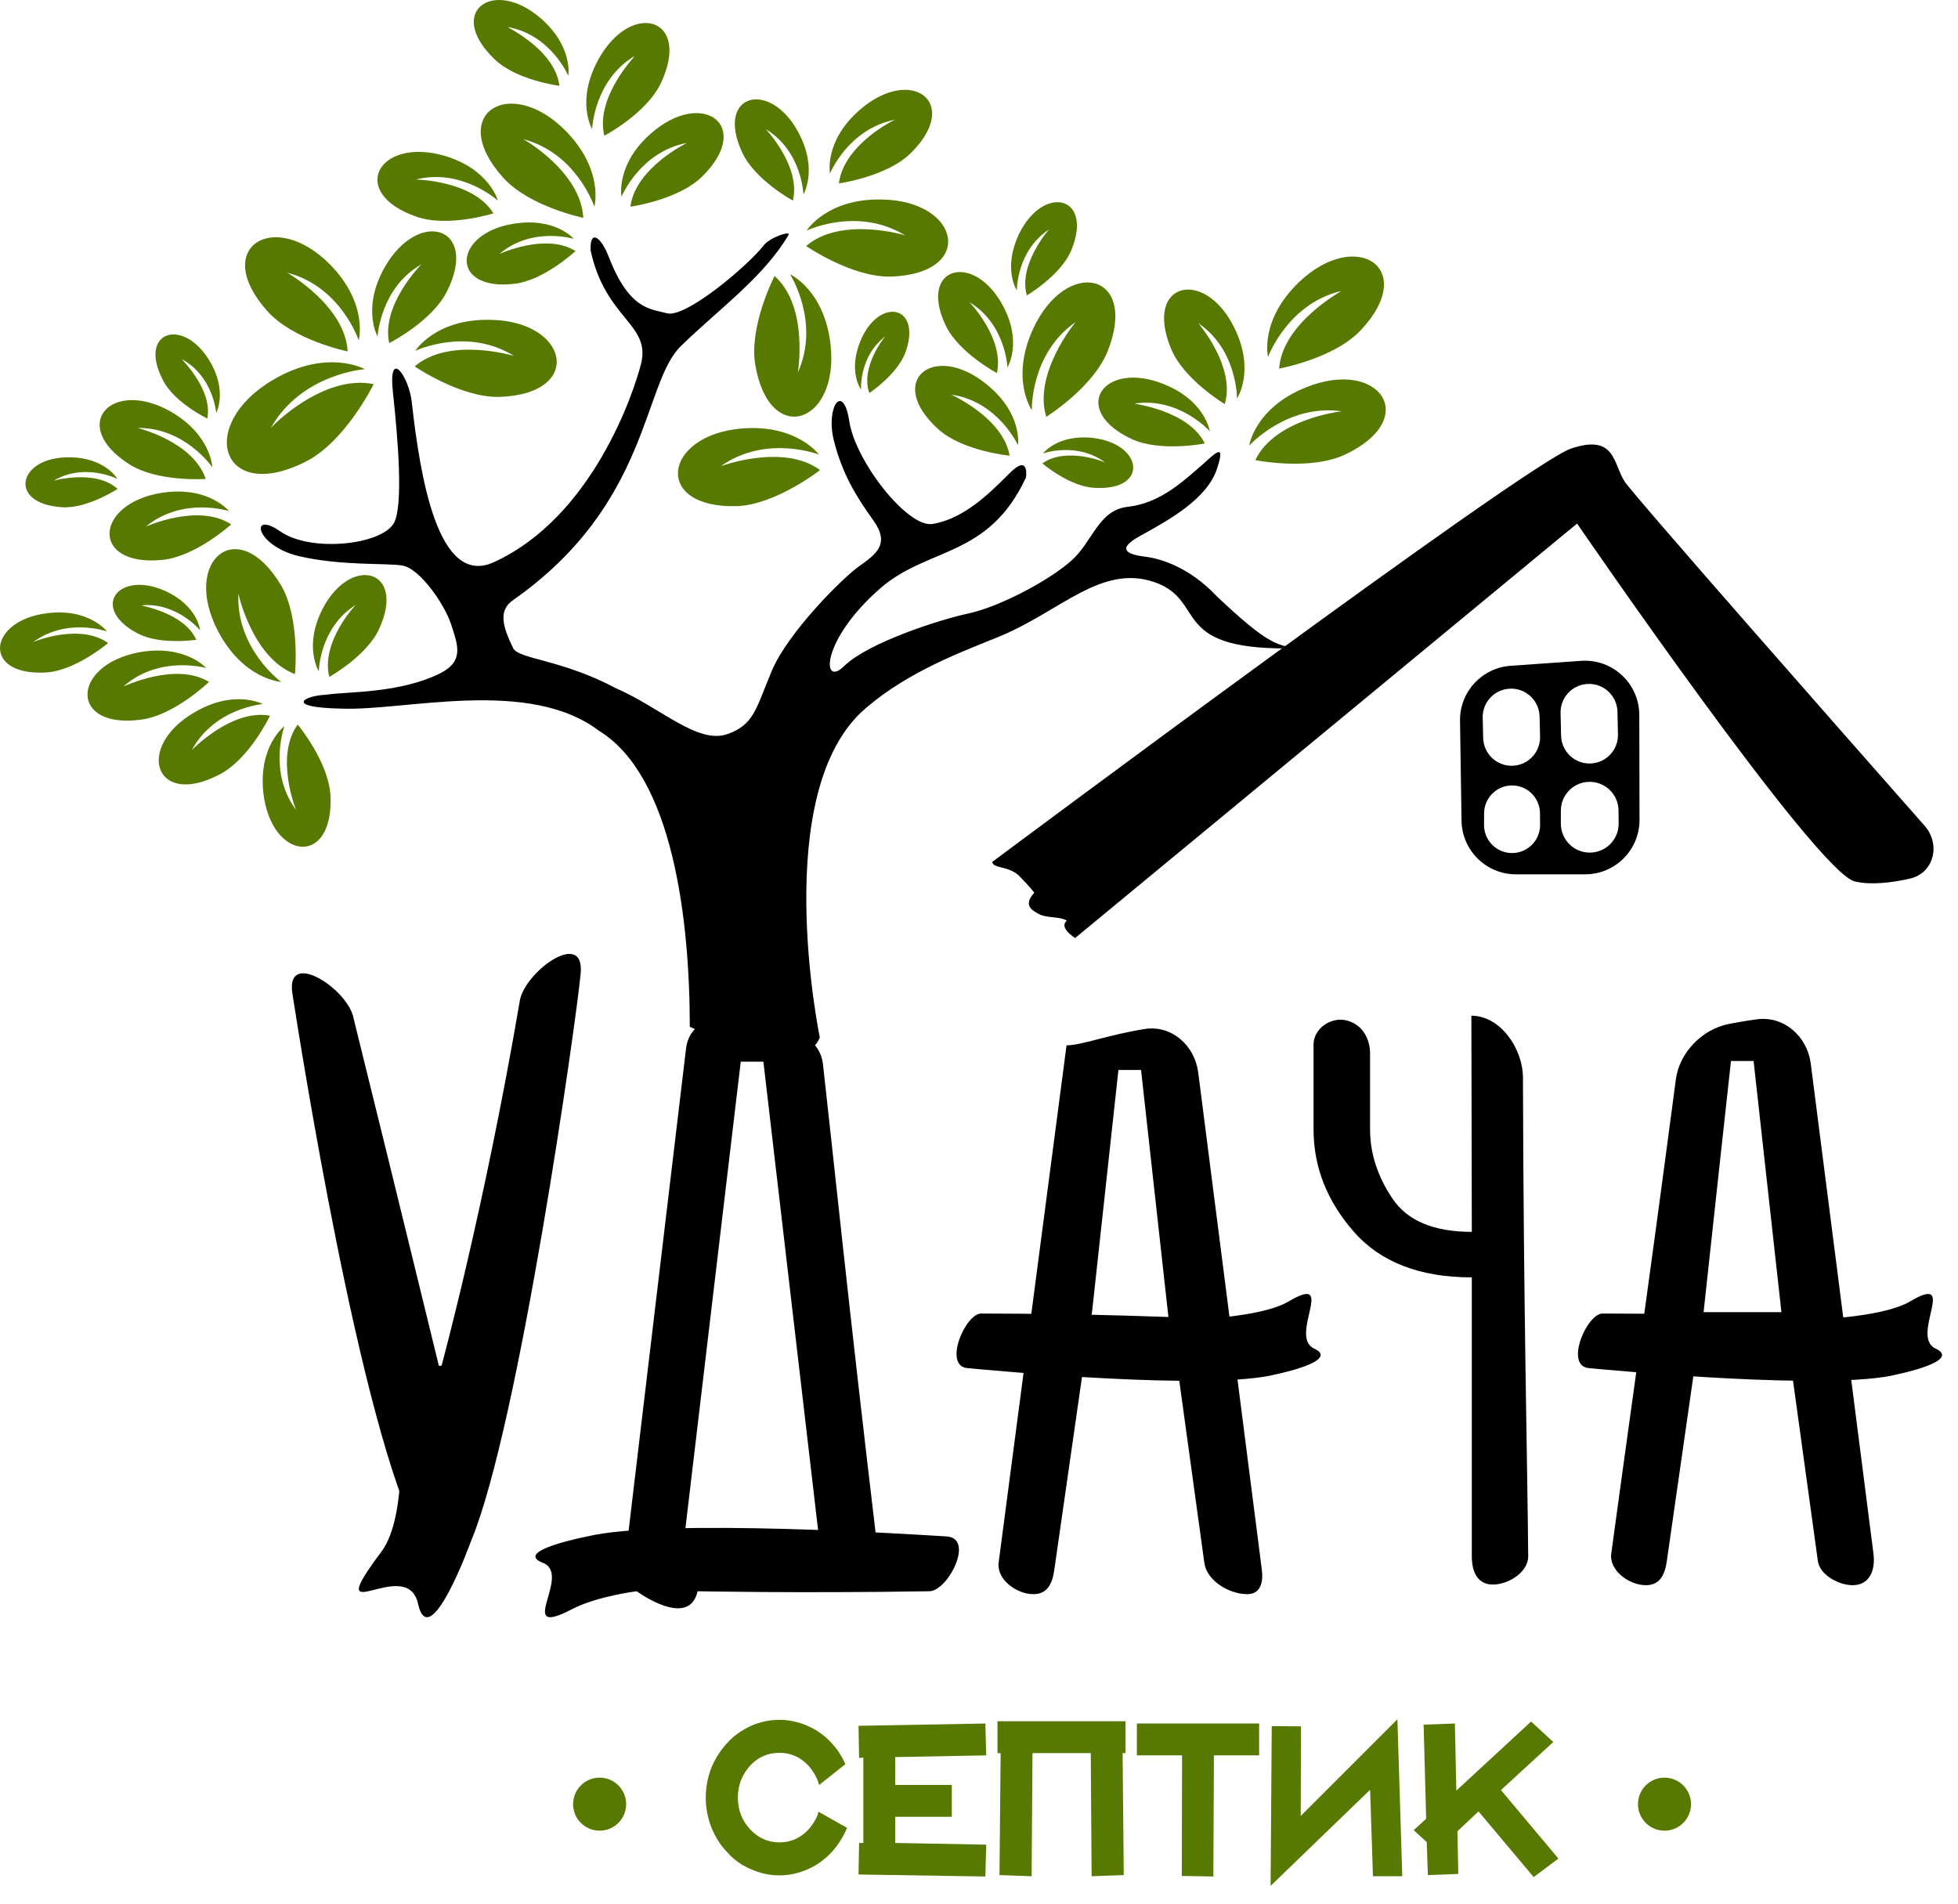 <svg width="108" height="105" viewBox="0 0 108 105" fill="none" xmlns="http://www.w3.org/2000/svg">
<path d="M90.421 39.437C90.418 37.699 88.944 36.328 87.211 36.45L83.321 36.724C81.732 36.836 80.507 38.17 80.532 39.762L80.616 45.27C80.641 46.909 81.977 48.225 83.616 48.225H87.433C89.093 48.225 90.437 46.878 90.433 45.218L90.421 39.437ZM81.783 39.59C81.763 38.743 82.419 38.033 83.265 37.986C84.15 37.937 84.9 38.63 84.921 39.517L84.947 40.632C84.966 41.493 84.289 42.209 83.428 42.237C82.557 42.264 81.83 41.577 81.809 40.705L81.783 39.59ZM83.427 47.052C82.56 47.066 81.851 46.363 81.857 45.496L81.861 44.854C81.867 44.032 82.517 43.358 83.34 43.325C84.211 43.289 84.938 43.983 84.943 44.855L84.948 45.496C84.953 46.344 84.275 47.038 83.427 47.052ZM87.548 37.726C88.438 37.669 89.197 38.365 89.216 39.257L89.244 40.509C89.263 41.369 88.586 42.084 87.726 42.112C86.854 42.14 86.127 41.451 86.107 40.579L86.078 39.328C86.059 38.486 86.708 37.779 87.548 37.726ZM87.664 47.027C86.793 47.013 86.094 46.303 86.094 45.432V44.714C86.094 43.86 86.768 43.158 87.621 43.125C88.516 43.09 89.263 43.799 89.275 44.694L89.283 45.412C89.294 46.31 88.562 47.041 87.664 47.027Z" fill="black"/>
<path d="M56.215 48.312C55.658 47.757 54.762 47.911 54.731 47.541C54.731 47.541 84.177 25.576 86.649 24.743C89.121 23.91 88.966 25.576 89.615 26.563C90.135 27.353 101.603 40.38 106.158 45.546C107.065 46.575 106.673 48.166 105.335 48.465C104.319 48.692 103.196 48.825 102.314 48.621C100.183 48.127 86.989 28.877 86.989 28.877L59.304 51.737C59.304 51.737 58.377 51.181 58.841 50.78C58.47 50.533 57.729 50.657 57.296 50.41C56.956 50.225 56.4 49.947 57.049 49.238C57.049 49.238 56.802 48.898 56.215 48.312Z" fill="black"/>
<path d="M46.723 100.82L46.675 100.93C46.456 101.411 46.184 101.824 45.86 102.169C45.494 102.566 45.065 102.875 44.574 103.094C44.051 103.325 43.523 103.44 42.99 103.44C42.446 103.44 41.918 103.325 41.406 103.094C40.893 102.875 40.465 102.566 40.12 102.169C39.764 101.814 39.471 101.359 39.241 100.805C39.032 100.261 38.928 99.707 38.928 99.142C38.928 98.588 39.032 98.039 39.241 97.495C39.461 96.973 39.754 96.518 40.12 96.131C40.433 95.775 40.857 95.467 41.39 95.206C41.913 94.975 42.446 94.861 42.99 94.861C43.523 94.861 44.051 94.975 44.574 95.206C45.065 95.425 45.494 95.734 45.86 96.131C46.184 96.476 46.44 96.868 46.629 97.307L45.186 98.452L45.17 98.421C45.076 98.065 44.882 97.72 44.59 97.386C44.15 96.915 43.617 96.68 42.99 96.68C42.352 96.68 41.814 96.915 41.374 97.386C40.925 97.887 40.7 98.473 40.7 99.142C40.7 99.832 40.925 100.418 41.374 100.899C41.824 101.38 42.362 101.62 42.99 101.62C43.617 101.62 44.15 101.385 44.59 100.914C44.799 100.684 44.971 100.413 45.107 100.099L45.139 99.926L46.723 100.82Z" fill="#587900"/>
<path d="M47.621 96.946L47.386 96.962L47.355 95.19L54.35 95.064L54.397 96.821L49.378 96.915V98.452H52.499V100.209H49.378V101.652L54.397 101.746L54.35 103.502L47.355 103.392L47.386 101.652H47.621V96.946Z" fill="#587900"/>
<path d="M56.95 96.695L56.903 103.487L55.13 103.424L55.193 96.695H55.02V94.939H62.078V96.695H61.921L61.984 103.424L60.212 103.487L60.165 96.695H56.95Z" fill="#587900"/>
<path d="M65.201 96.821H62.708V95.064H69.452V96.821H66.958L66.927 103.502L65.186 103.471L65.201 96.821Z" fill="#587900"/>
<path d="M75.73 103.487L75.573 98.719L70.084 104.02L70.147 95.206L71.762 95.221L71.746 100.162L77.079 94.829L77.346 103.487H75.73Z" fill="#587900"/>
<path d="M84.594 103.534L81.551 99.911L80.39 101.009L80.437 103.361L78.759 103.424L78.696 101.605L77.975 100.946L78.665 100.318L78.524 95.127L80.249 95.064L80.328 98.766L84.452 94.955L85.676 96.084L82.79 98.734L85.958 102.514L84.594 103.534Z" fill="#587900"/>
<circle cx="91.811" cy="99.512" r="1.463" fill="#587900"/>
<circle cx="33.074" cy="99.512" r="1.463" fill="#587900"/>
<path d="M18.802 39.084C22.285 39.236 29.128 37.341 33.038 40.307C37.132 42.814 38.048 50.793 38.048 56.634C38.048 56.634 44.302 59.666 45.219 57.219C45.219 57.219 42.387 43.609 47.764 39.053C50.147 37.004 53.111 35.934 55.127 35.108C58.518 33.702 60.748 31.102 63.681 32.111C66.675 33.151 64.326 35.995 71.75 35.75C70.528 35.659 69.975 35.597 67.103 32.876C65.545 31.225 63.926 30.797 63.162 30.705C62.398 30.613 61.39 30.368 62.917 29.543C64.475 28.686 66.584 27.524 67.133 25.843C67.683 24.161 66.859 25.2 65.972 25.934C65.087 26.699 63.864 27.769 62.215 27.953C60.565 28.136 60.29 29.879 59.068 30.949C57.846 32.02 55.218 33.426 53.477 33.824C51.736 34.191 47.856 35.475 46.573 36.729C45.32 37.983 45.228 35.353 48.558 32.448C51.186 30.154 54.516 30.797 56.593 26.332C56.593 26.332 56.777 25.078 55.799 25.995C54.821 26.943 53.324 28.595 51.43 28.901C50.055 29.115 47.184 25.445 46.847 23.243C46.511 21.042 45.534 22.448 45.992 24.283C46.45 26.118 47.214 27.372 48.161 28.686C49.108 30.001 48.344 30.552 47.397 31.225C46.45 31.897 43.456 34.894 42.57 37.004C41.684 39.114 41.593 39.97 40.126 40.49C38.477 41.071 36.43 39.022 33.955 37.952C30.961 36.362 28.609 36.362 28.303 35.75C27.692 34.497 27.509 33.671 28.273 33.121C35.88 27.8 35.421 21.164 37.56 19.084C39.699 17.005 42.112 15.293 43.487 12.969C43.67 12.693 42.448 13.091 42.112 13.55C41.196 14.712 37.804 17.555 36.796 17.28C35.88 17.036 34.719 17.097 33.588 14.192C33.161 13.06 32.519 12.602 32.58 13.825C33.405 17.617 35.91 17.861 35.36 20.063C34.963 21.653 32.672 28.534 27.234 31.011C24.148 32.417 23.171 26.271 22.712 22.173C22.559 20.766 21.398 19.115 21.674 21.653C21.948 24.191 22.254 27.83 21.735 28.839C21.062 30.063 17.121 30.491 15.441 29.298C13.761 28.136 14.066 30.093 16.48 30.674C18.863 31.225 21.276 31.041 22.193 31.194C23.14 31.347 24.515 33.304 24.881 34.435C25.248 35.567 25.615 36.454 24.301 37.127C22.04 38.258 19.199 38.136 17.977 38.319C16.724 38.38 15.685 39.022 18.802 39.084Z" fill="black"/>
<path d="M69.239 25.378C69.239 25.378 72.236 25.989 74.193 25.072C78.414 23.084 76.089 19.72 72.022 21.371C69.208 22.503 68.902 24.583 68.902 24.583C68.902 24.583 70.982 22.258 74.01 22.686C74.01 22.686 70.34 23.084 69.239 25.378Z" fill="#587900"/>
<path d="M66.456 24.46C66.456 24.46 64.009 24.949 62.419 24.215C58.963 22.594 60.859 19.842 64.192 21.187C66.486 22.105 66.731 23.787 66.731 23.787C66.731 23.787 65.049 21.891 62.571 22.258C62.571 22.288 65.538 22.625 66.456 24.46Z" fill="#587900"/>
<path d="M67.557 22.288C67.557 22.288 65.294 20.943 64.591 19.23C63.062 15.53 66.487 14.734 68.108 18.129C69.24 20.484 68.23 21.983 68.23 21.983C68.23 21.983 68.261 19.291 66.09 17.823C66.09 17.823 68.169 20.209 67.557 22.288Z" fill="#587900"/>
<path d="M20.611 21.188C20.611 21.188 19.082 24.307 16.911 25.439C12.201 27.855 10.794 23.451 15.076 20.943C18.042 19.2 20.122 20.362 20.122 20.362C20.122 20.362 16.605 20.607 14.923 23.634C14.892 23.604 17.798 20.607 20.611 21.188Z" fill="#587900"/>
<path d="M19.174 19.383C19.174 19.383 16.177 18.772 14.739 17.151C11.62 13.664 15.106 11.462 18.195 14.582C20.336 16.753 19.785 18.772 19.785 18.772C19.785 18.772 18.807 15.805 15.84 15.04C15.84 15.04 19.051 16.875 19.174 19.383Z" fill="#587900"/>
<path d="M42.723 15.224C42.723 15.224 41.316 17.945 41.653 20.086C42.417 24.704 46.301 23.389 45.812 19.016C45.475 15.988 43.579 15.132 43.579 15.132C43.579 15.132 45.261 17.762 44.008 20.545C44.008 20.545 44.619 16.906 42.723 15.224Z" fill="#587900"/>
<path d="M22.875 20.209C22.875 20.209 25.413 21.952 27.554 21.891C32.233 21.738 31.408 17.701 27.034 17.64C24.007 17.579 22.906 19.352 22.906 19.352C22.906 19.352 25.719 18.007 28.349 19.628C28.319 19.628 24.802 18.557 22.875 20.209Z" fill="#587900"/>
<path d="M21.468 18.924C21.468 18.924 23.823 17.732 24.649 16.08C26.453 12.502 23.089 11.462 21.223 14.735C19.939 16.998 20.826 18.558 20.826 18.558C20.826 18.558 20.979 15.866 23.242 14.582C23.242 14.582 21.009 16.814 21.468 18.924Z" fill="#587900"/>
<path d="M70.553 20.331C70.553 20.331 73.581 19.781 75.049 18.221C78.26 14.826 74.835 12.532 71.654 15.56C69.453 17.67 69.942 19.689 69.942 19.689C69.942 19.689 71.012 16.753 73.979 16.049C73.979 16.08 70.737 17.823 70.553 20.331Z" fill="#587900"/>
<path d="M45.23 25.928C45.23 25.928 42.814 27.824 40.673 27.916C35.994 28.069 36.545 24.001 40.918 23.634C43.946 23.39 45.169 25.072 45.169 25.072C45.169 25.072 42.264 23.94 39.756 25.714C39.756 25.714 43.212 24.429 45.23 25.928Z" fill="#587900"/>
<path d="M57.709 22.992C57.709 22.992 60.309 21.371 61.104 19.353C62.816 15.01 58.81 14.154 56.975 18.16C55.721 20.913 56.914 22.625 56.914 22.625C56.914 22.625 56.822 19.506 59.33 17.762C59.33 17.762 56.975 20.576 57.709 22.992Z" fill="#587900"/>
<path d="M57.495 25.561C57.495 25.561 58.994 26.846 60.37 26.907C63.367 27.09 63.092 24.491 60.278 24.154C58.352 23.94 57.526 25.011 57.526 25.011C57.526 25.011 59.422 24.338 60.982 25.53C61.012 25.5 58.81 24.613 57.495 25.561Z" fill="#587900"/>
<path d="M55.69 25.133C55.69 25.133 53.091 24.888 51.745 23.665C48.809 21.004 51.501 18.833 54.406 21.188C56.424 22.808 56.149 24.552 56.149 24.552C56.149 24.552 55.048 22.136 52.479 21.768C52.449 21.768 55.323 23.023 55.69 25.133Z" fill="#587900"/>
<path d="M47.952 21.677C47.952 21.677 49.482 20.668 49.94 19.445C50.888 16.814 48.472 16.356 47.463 18.802C46.76 20.484 47.494 21.494 47.494 21.494C47.494 21.494 47.371 19.628 48.87 18.527C48.809 18.527 47.432 20.27 47.952 21.677Z" fill="#587900"/>
<path d="M31.743 13.848C31.743 13.848 30 15.469 28.379 15.652C24.801 16.08 24.954 12.899 28.287 12.349C30.612 11.951 31.651 13.175 31.651 13.175C31.651 13.175 29.358 12.471 27.553 14.001C27.523 14.031 30.092 12.808 31.743 13.848Z" fill="#587900"/>
<path d="M54.987 20.576C54.987 20.576 52.908 19.475 52.174 17.976C50.614 14.734 53.672 13.848 55.293 16.814C56.425 18.863 55.569 20.27 55.569 20.27C55.569 20.27 55.477 17.854 53.458 16.661C53.458 16.631 55.416 18.68 54.987 20.576Z" fill="#587900"/>
<path d="M11.436 23.084C11.436 23.084 9.632 22.227 8.99 20.973C7.583 18.282 10.091 17.456 11.559 19.903C12.568 21.585 11.926 22.778 11.926 22.778C11.926 22.778 11.773 20.759 10.029 19.811C10.029 19.842 11.742 21.493 11.436 23.084Z" fill="#587900"/>
<path d="M6.482 26.968C6.482 26.968 4.8 28.069 3.424 27.977C0.396 27.793 0.977 25.194 3.821 25.224C5.779 25.224 6.482 26.417 6.482 26.417C6.482 26.417 4.678 25.5 2.965 26.509C2.965 26.509 5.289 25.867 6.482 26.968Z" fill="#587900"/>
<path d="M10.825 35.287C10.825 35.287 8.868 35.592 7.614 34.95C4.922 33.543 6.513 31.433 9.112 32.595C10.917 33.421 11.039 34.767 11.039 34.767C11.039 34.767 9.754 33.207 7.797 33.39C7.797 33.421 10.152 33.788 10.825 35.287Z" fill="#587900"/>
<path d="M32.173 12.013C32.173 12.013 29.175 11.401 27.738 9.78C24.619 6.294 28.105 4.092 31.194 7.211C33.335 9.382 32.784 11.401 32.784 11.401C32.784 11.401 31.806 8.434 28.839 7.67C28.839 7.639 32.05 9.474 32.173 12.013Z" fill="#587900"/>
<path d="M43.733 11.065C43.733 11.065 41.653 9.933 40.95 8.434C39.42 5.193 42.448 4.336 44.038 7.303C45.139 9.352 44.314 10.728 44.314 10.728C44.314 10.728 44.252 8.343 42.234 7.119C42.234 7.119 44.191 9.168 43.733 11.065Z" fill="#587900"/>
<path d="M44.467 13.572C44.467 13.572 47.005 15.316 49.146 15.255C53.825 15.102 52.999 11.065 48.626 11.004C45.598 10.942 44.497 12.716 44.497 12.716C44.497 12.716 47.311 11.37 49.941 12.991C49.911 12.961 46.363 11.921 44.467 13.572Z" fill="#587900"/>
<path d="M34.771 11.401C34.771 11.401 37.401 11.034 38.716 9.75C41.591 6.936 38.747 4.856 35.903 7.364C33.945 9.077 34.282 10.851 34.282 10.851C34.282 10.851 35.291 8.373 37.891 7.884C37.891 7.884 35.046 9.26 34.771 11.401Z" fill="#587900"/>
<path d="M33.334 7.486C33.334 7.486 35.659 6.263 36.454 4.581C38.167 0.941 34.803 -0.007 32.998 3.296C31.744 5.59 32.662 7.119 32.662 7.119C32.662 7.119 32.753 4.428 35.017 3.082C35.017 3.113 32.815 5.376 33.334 7.486Z" fill="#587900"/>
<path d="M46.271 10.116C46.271 10.116 48.901 9.749 50.216 8.465C53.091 5.651 50.247 3.572 47.403 6.079C45.445 7.792 45.782 9.566 45.782 9.566C45.782 9.566 46.791 7.089 49.391 6.599C49.391 6.569 46.546 7.945 46.271 10.116Z" fill="#587900"/>
<path d="M56.639 16.295C56.639 16.295 58.504 15.194 59.086 13.817C60.339 10.79 57.556 10.147 56.211 12.9C55.293 14.827 56.088 16.019 56.088 16.019C56.088 16.019 56.058 13.848 57.862 12.655C57.832 12.686 56.15 14.613 56.639 16.295Z" fill="#587900"/>
<path d="M18.165 37.336C18.165 37.336 20.245 36.173 20.918 34.675C22.416 31.402 19.358 30.577 17.798 33.574C16.728 35.653 17.584 37.03 17.584 37.03C17.584 37.03 17.615 34.614 19.633 33.36C19.603 33.36 17.676 35.439 18.165 37.336Z" fill="#587900"/>
<path d="M16.269 37.182C16.269 37.182 16.575 34.124 15.505 32.289C13.119 28.283 10 30.913 12.018 34.797C13.425 37.488 15.505 37.611 15.505 37.611C15.505 37.611 12.997 35.776 13.15 32.717C13.119 32.687 13.914 36.296 16.269 37.182Z" fill="#587900"/>
<path d="M14.892 39.476C14.892 39.476 13.761 41.862 12.109 42.718C8.562 44.584 7.43 41.25 10.672 39.323C12.904 37.978 14.495 38.834 14.495 38.834C14.495 38.834 11.834 39.048 10.58 41.372C10.58 41.372 12.782 39.079 14.892 39.476Z" fill="#587900"/>
<path d="M5.962 35.47C5.962 35.47 4.158 36.999 2.537 37.091C-1.011 37.305 -0.705 34.216 2.628 33.819C4.922 33.543 5.901 34.828 5.901 34.828C5.901 34.828 3.668 34.032 1.803 35.439C1.772 35.409 4.402 34.338 5.962 35.47Z" fill="#587900"/>
<path d="M16.421 39.965C16.421 39.965 18.104 41.984 18.226 43.849C18.44 47.856 14.953 47.489 14.525 43.727C14.25 41.127 15.687 40.057 15.687 40.057C15.687 40.057 14.77 42.565 16.33 44.675C16.33 44.675 15.137 41.739 16.421 39.965Z" fill="#587900"/>
<path d="M11.528 37.611C11.528 37.611 9.632 39.446 7.797 39.691C3.821 40.241 3.913 36.724 7.613 35.99C10.182 35.501 11.375 36.846 11.375 36.846C11.375 36.846 8.806 36.112 6.818 37.855C6.818 37.886 9.662 36.479 11.528 37.611Z" fill="#587900"/>
<path d="M12.752 28.925C12.752 28.925 10.794 30.699 8.959 30.882C4.953 31.28 5.198 27.763 8.929 27.182C11.498 26.784 12.629 28.191 12.629 28.191C12.629 28.191 10.091 27.365 8.042 29.047C8.042 29.047 10.947 27.732 12.752 28.925Z" fill="#587900"/>
<path d="M11.345 26.417C11.345 26.417 8.715 26.601 7.155 25.622C3.76 23.481 6.115 20.851 9.388 22.686C11.651 23.971 11.712 25.775 11.712 25.775C11.712 25.775 10.213 23.573 7.583 23.604C7.583 23.604 10.642 24.338 11.345 26.417Z" fill="#587900"/>
<path d="M27.217 11.768C27.217 11.768 24.709 12.563 22.966 11.951C19.173 10.636 20.855 7.547 24.495 8.587C27.003 9.321 27.461 11.064 27.461 11.064C27.461 11.064 25.474 9.26 22.935 9.902C22.904 9.902 26.085 9.933 27.217 11.768Z" fill="#587900"/>
<path d="M30.857 4.734C30.857 4.734 28.441 4.428 27.248 3.235C24.588 0.666 27.187 -1.261 29.817 1.002C31.622 2.562 31.347 4.183 31.347 4.183C31.347 4.183 30.399 1.92 28.013 1.492C27.983 1.522 30.613 2.746 30.857 4.734Z" fill="#587900"/>
<path d="M51.226 87.769C52.253 87.822 53.8 84.842 52.211 84.745C50.623 84.648 36.601 83.735 32.394 84.745C32.394 84.745 28.252 85.541 29.934 86.197C31.613 86.83 28.313 90.444 31.555 88.756C32.947 88.032 35.121 87.769 35.121 87.769C35.121 87.769 38.003 89.884 38.478 87.769C38.501 87.766 43.962 87.886 51.226 87.769Z" fill="black"/>
<path d="M32.13 87.435C32.13 87.017 32.13 86.184 32.13 84.937C32.545 84.937 33.373 84.937 34.612 84.937C35.164 80.317 36.241 71.276 37.843 57.814C37.963 56.808 38.813 56.114 39.807 56.307C40.769 56.493 41.99 56.731 43.415 56.851C44.424 56.936 45.279 57.681 45.392 58.687C45.966 63.767 46.815 72.101 48.342 84.925C48.758 84.925 49.589 84.925 50.837 84.925C50.837 85.343 50.837 86.18 50.837 87.435C47.719 87.435 41.483 87.435 32.13 87.435ZM37.73 84.937C38.969 84.937 41.455 84.937 45.188 84.937C44.677 80.537 43.65 71.743 42.107 58.558C42.003 58.558 41.795 58.558 41.483 58.558C41.379 58.558 41.171 58.558 40.859 58.558C40.34 62.958 39.297 71.751 37.73 84.937Z" fill="black"/>
<path d="M64.941 75.391C64.509 75.391 63.642 75.391 62.339 75.391C61.907 75.391 61.048 75.391 59.761 75.391C59.479 77.331 58.943 81.067 58.152 86.599C58.043 87.361 57.769 87.929 56.998 87.929C56.064 87.929 54.962 87.111 55.084 86.184C55.799 80.712 56.986 71.741 58.829 57.658C59.645 57.658 61.109 57.083 63.129 56.758C64.618 56.518 65.9 57.66 66.092 59.156C66.806 64.73 67.976 73.87 69.6 86.577C69.692 87.294 69.52 87.929 68.797 87.929C67.799 87.929 66.566 87.193 66.43 86.204C66.107 83.854 65.61 80.25 64.941 75.391ZM60.18 72.869C60.9 72.869 62.331 72.869 64.473 72.869C64.217 70.56 63.706 65.942 62.938 59.016C62.834 59.016 62.627 59.016 62.315 59.016C62.211 59.016 62.003 59.016 61.691 59.016C61.435 61.325 60.932 65.942 60.18 72.869Z" fill="black"/>
<path d="M81.159 56.023C81.159 58.011 81.167 61.985 81.183 67.946C79.088 67.946 77.629 67.335 76.806 66.112C75.983 64.889 75.571 63.618 75.571 62.298C75.571 61.245 75.571 60.267 75.571 59.366C75.571 58.918 75.571 58.547 75.571 58.127C75.571 57.252 75.119 56.495 74.27 56.283C73.421 56.071 72.453 56.733 72.453 57.608C72.453 58.261 72.453 58.847 72.453 59.366C72.453 60.267 72.453 61.245 72.453 62.298C72.453 64.358 73.189 66.233 74.659 67.922C76.13 69.611 78.305 70.456 81.183 70.456C81.183 73.957 81.183 79.084 81.183 85.839C81.183 86.7 81.491 87.399 82.352 87.399C83.213 87.399 84.301 86.702 84.293 85.841C84.251 80.684 84.034 72.093 84.004 59.444C84 57.841 82.761 56.023 81.159 56.023Z" fill="black"/>
<path d="M98.727 74.897C98.296 74.897 97.428 74.897 96.125 74.897C95.694 74.897 94.834 74.897 93.547 74.897C93.265 76.837 92.729 80.573 91.939 86.104C91.829 86.867 91.556 87.435 90.785 87.435C89.85 87.435 88.749 86.616 88.874 85.69C89.569 80.528 90.772 72.16 92.437 59.54C92.634 58.047 93.892 56.763 95.371 56.476C95.836 56.386 96.349 56.296 96.911 56.222C98.407 56.026 99.686 57.165 99.878 58.662C100.586 64.178 101.738 73.187 103.337 85.69C103.455 86.614 103.121 87.435 102.189 87.435C101.416 87.435 100.376 86.866 100.27 86.1C99.949 83.769 99.435 80.034 98.727 74.897ZM93.967 72.375C94.686 72.375 96.117 72.375 98.26 72.375C98.004 70.066 97.492 65.448 96.725 58.521C96.621 58.521 96.413 58.521 96.101 58.521C95.997 58.521 95.789 58.521 95.478 58.521C95.222 60.83 94.718 65.448 93.967 72.375Z" fill="black"/>
<path d="M28.654 55.307C28.819 53.672 32.261 51.16 32.029 53.692C31.797 56.225 28.642 78.593 25.993 84.971C25.993 84.971 23.705 91.3 23.061 88.473C22.453 85.656 17.54 90.256 21.041 85.582C22.543 83.573 22.025 78.227 22.025 78.227C22.025 78.227 20.842 75.521 24.356 75.325C24.366 75.29 26.696 66.743 28.654 55.307Z" fill="black"/>
<path d="M54.154 72.451C53.27 72.38 51.993 75.338 53.361 75.462C54.728 75.585 66.802 76.738 70.403 75.798C70.403 75.798 73.951 75.072 72.493 74.386C71.037 73.724 73.811 70.162 71.053 71.797C69.869 72.498 67.109 72.689 67.109 72.689C67.109 72.689 65.488 70.558 65.117 72.667C65.098 72.67 60.399 72.457 54.154 72.451Z" fill="black"/>
<path d="M88.432 72.451C87.548 72.38 86.27 75.338 87.638 75.462C89.006 75.585 101.08 76.738 104.681 75.798C104.681 75.798 108.229 75.072 106.77 74.386C105.315 73.724 108.089 70.162 105.331 71.797C104.146 72.498 101.386 72.689 101.386 72.689C101.386 72.689 99.766 70.558 99.395 72.667C99.375 72.67 94.677 72.457 88.432 72.451Z" fill="black"/>
<path d="M19.508 56.189C19.235 54.563 15.732 52.29 16.129 54.812C16.526 57.335 19.869 78.744 23.128 84.84C23.128 84.84 23.812 85.543 24.356 82.616C24.862 79.703 28.452 82.966 24.356 78.691C22.599 76.854 26.339 78.691 26.339 78.691C26.339 78.691 28.212 75.705 24.356 75.943C24.343 75.909 22.298 67.467 19.508 56.189Z" fill="black"/>
</svg>
